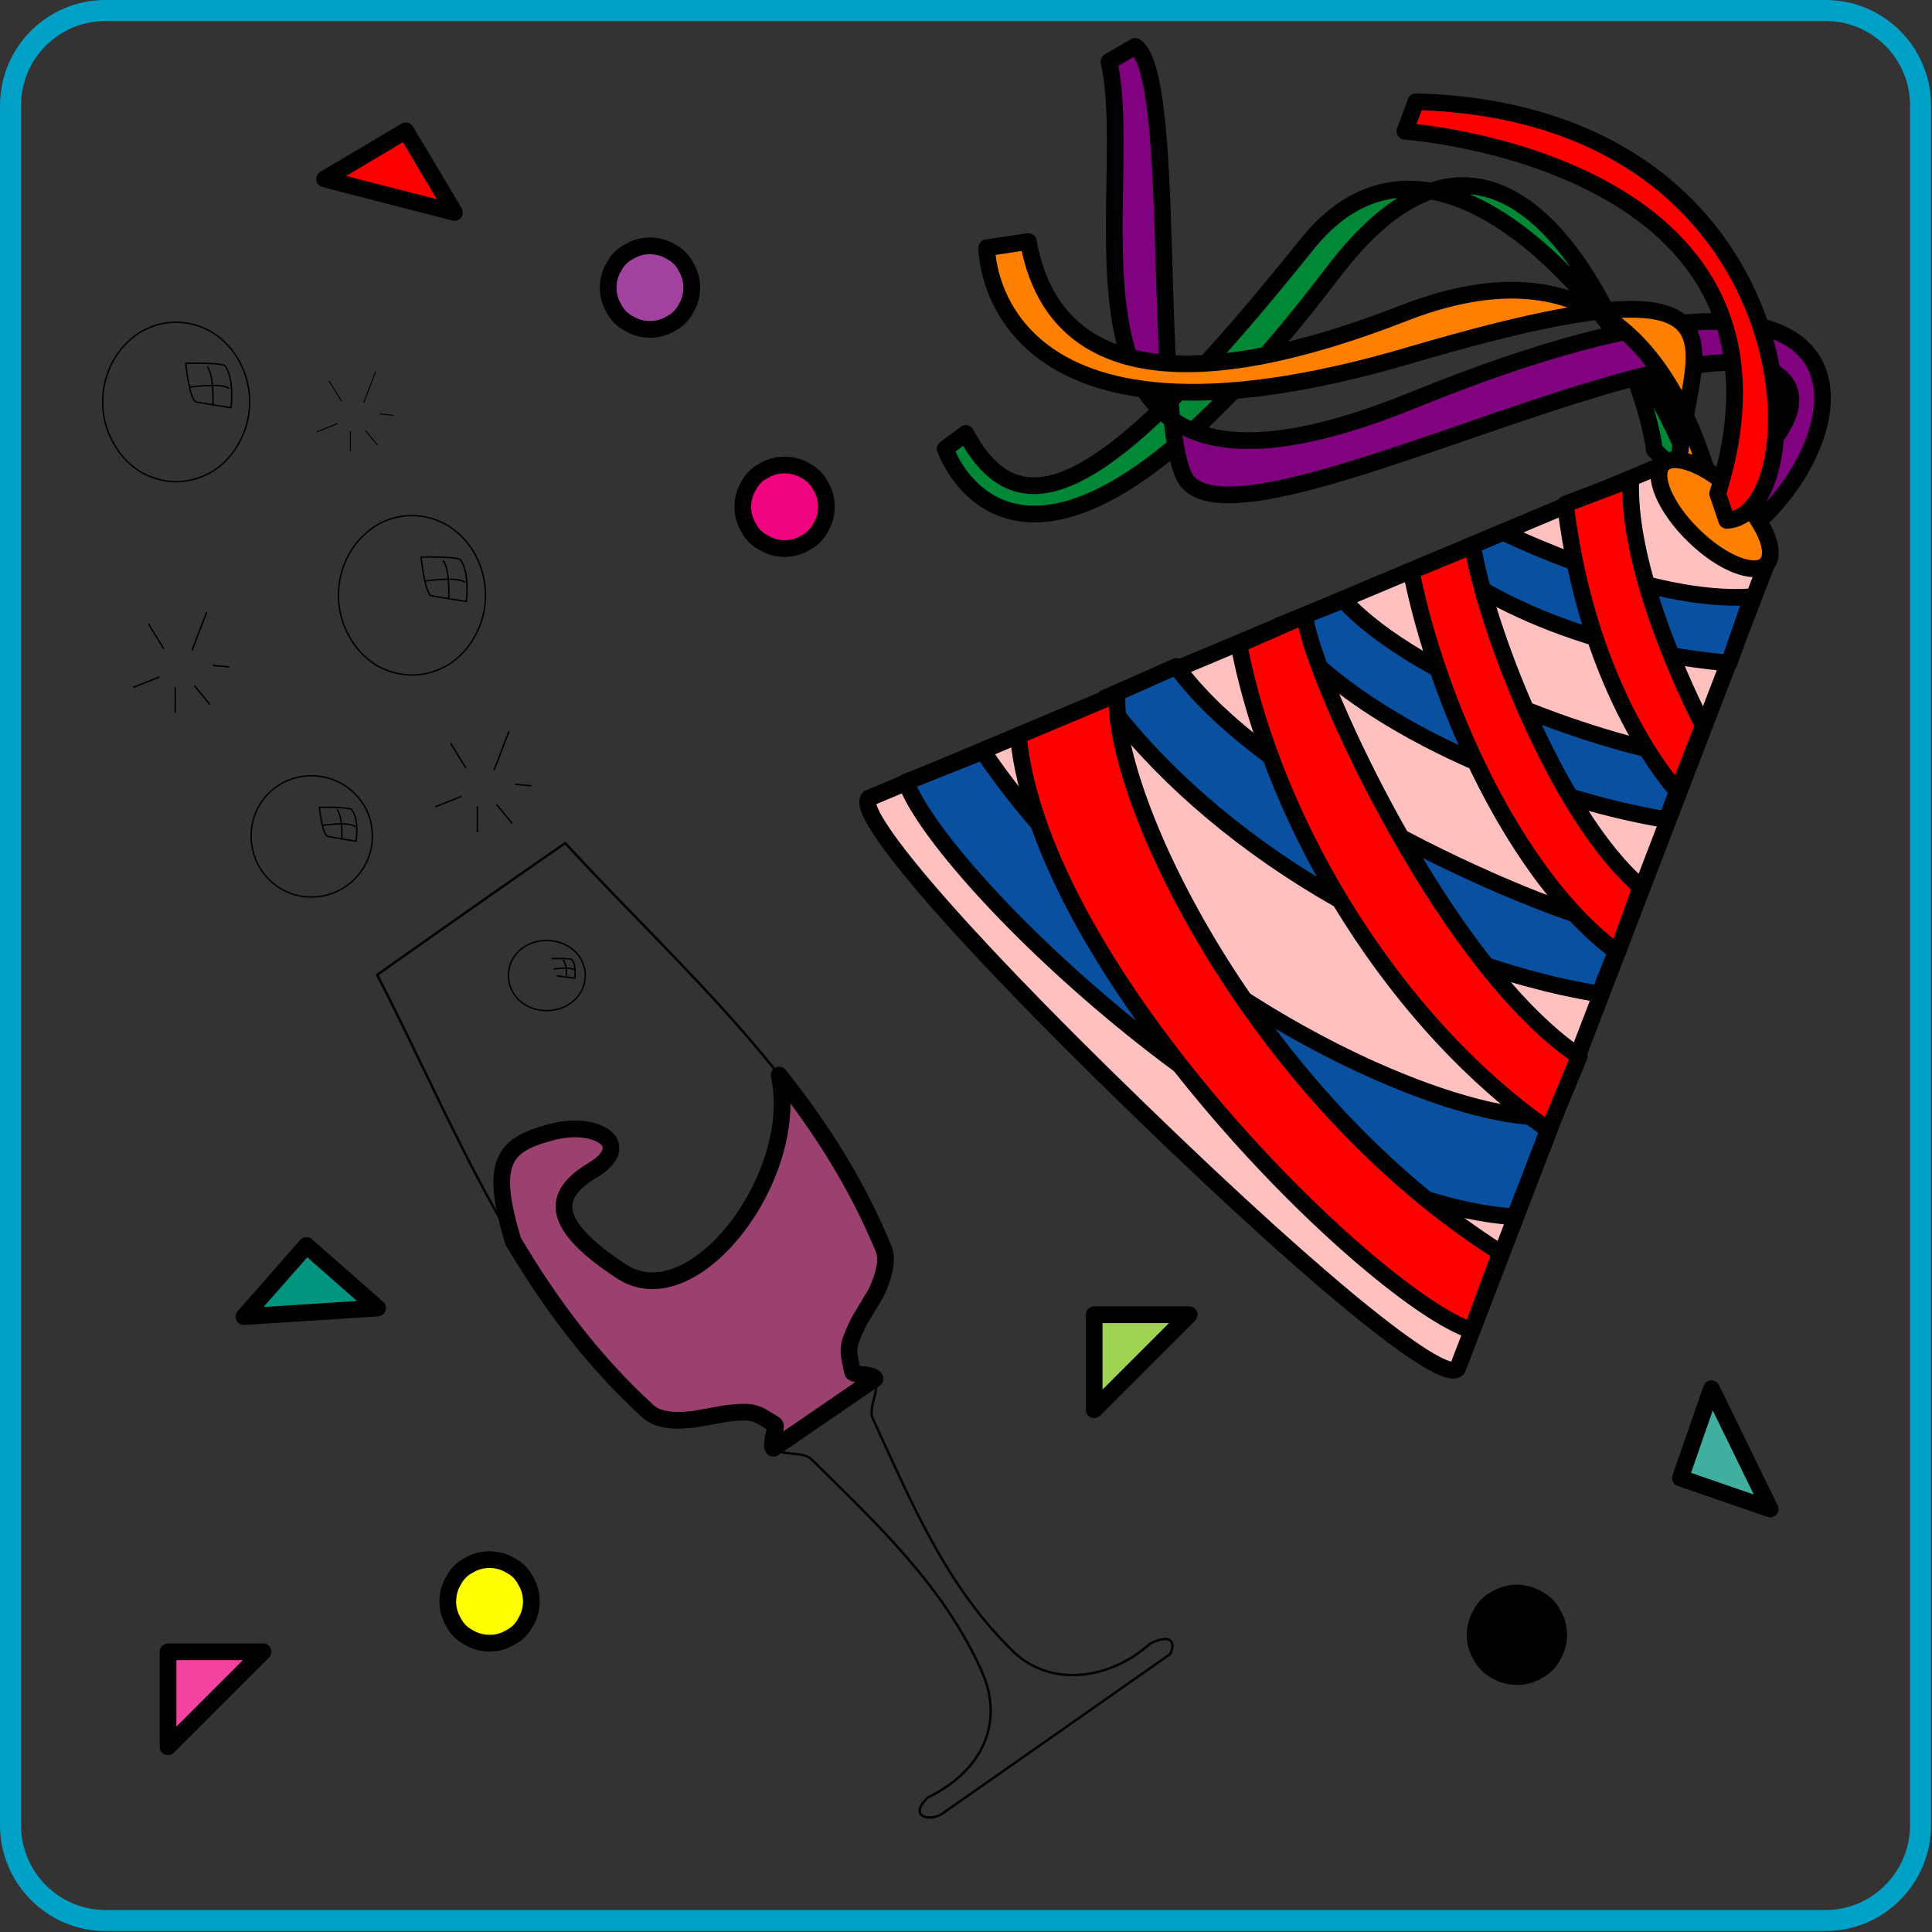 <svg xmlns="http://www.w3.org/2000/svg" xml:space="preserve" width="152.957" height="152.957" fill-rule="evenodd" stroke-linejoin="round" stroke-width="28.222" preserveAspectRatio="xMidYMid" version="1.2" viewBox="0 0 4047 4047"><rect x="0" y="0" width="4047" height="4047" fill="#333333" stroke="none"/><defs class="ClipPathGroup"><clipPath id="a" clipPathUnits="userSpaceOnUse"><path d="M0 0h21590v27940H0z"/></clipPath></defs><g class="SlideGroup"><g class="Slide" clip-path="url(#a)" transform="translate(-9487 -11110)"><g class="Page"><g class="Group"><g fill="none" class="com.sun.star.drawing.ClosedBezierShape"><path d="M9487 11110h4047v4047H9487z" class="BoundingBox"/><path stroke="#01a0c6" stroke-width="44" d="M13311 15133c110 0 199-90 199-200v-3602c0-110-89-199-199-199H9708c-110 0-199 89-199 199v3602c0 110 89 200 199 200z"/></g><g class="Group"><g class="com.sun.star.drawing.ClosedBezierShape"><path fill="none" d="M11286 12064h1921v1935h-1921z" class="BoundingBox"/><path fill="#ffc0c0" d="m13188 12290-648 1687c-28 30-262-150-668-544-406-393-592-621-565-651l1667-700z"/><path fill="none" stroke="#000" stroke-width="35" d="m13188 12290-648 1687c-28 30-262-150-668-544-406-393-592-621-565-651l1667-700z"/></g><g class="com.sun.star.drawing.ClosedBezierShape"><path fill="none" d="M11449 11481h1611v725h-1611z" class="BoundingBox"/><path fill="#008837" d="M13041 12138c-54-249-513-890-814-519-400 499-595 628-717 399l-43 32s164 484 812-369c403-530 665 253 673 371z"/><path fill="none" stroke="#000" stroke-width="35" d="M13041 12138c-54-249-513-890-814-519-400 499-595 628-717 399l-43 32s164 484 812-369c403-530 665 253 673 371z"/></g><g class="com.sun.star.drawing.ClosedBezierShape"><path fill="none" d="M11792 11189h1532v1060h-1532z" class="BoundingBox"/><path fill="#81027e" d="M11865 11207c88 60 36 748 101 898 85 192 1036-348 1239-214 120 80-121 253-121 253l52 86c234-166 386-718-686-283-829 338-573-409-640-708z"/><path fill="none" stroke="#000" stroke-width="35" d="M11865 11207c88 60 36 748 101 898 85 192 1036-348 1239-214 120 80-121 253-121 253l52 86c234-166 386-718-686-283-829 338-573-409-640-708z"/></g><g class="com.sun.star.drawing.ClosedBezierShape"><path fill="none" d="M11536 11598h1582v664h-1582z" class="BoundingBox"/><path fill="#ff8000" d="M11554 11629s-4 489 890 224c895-263 482 74 574 348l81 42c-67-336-234-646-669-478-434 170-735 150-789-149z"/><path fill="none" stroke="#000" stroke-width="35" d="M11554 11629s-4 489 890 224c895-263 482 74 574 348l81 42c-67-336-234-646-669-478-434 170-735 150-789-149z"/></g><g class="com.sun.star.drawing.ClosedBezierShape"><path fill="none" d="M12482 12207h694v311h-694z" class="BoundingBox"/><path fill="#0a50a1" d="M13157 12360c-212 17-521-135-521-135l-136 58s202 179 609 216z"/><path fill="none" stroke="#000" stroke-width="35" d="M13157 12360c-212 17-521-135-521-135l-136 58s202 179 609 216z"/></g><g class="com.sun.star.drawing.ClosedBezierShape"><path fill="none" d="M12149 12349h898v497h-898z" class="BoundingBox"/><path fill="#0a50a1" d="M13028 12696c-159-19-568-156-727-329l-134 53c162 207 536 362 811 407z"/><path fill="none" stroke="#000" stroke-width="35" d="M13028 12696c-159-19-568-156-727-329l-134 53c162 207 536 362 811 407z"/></g><g class="com.sun.star.drawing.ClosedBezierShape"><path fill="none" d="M11782 12488h1131v723h-1131z" class="BoundingBox"/><path fill="#0a50a1" d="M12894 13051c-93 2-735-258-943-545l-151 67c223 303 639 554 1037 619z"/><path fill="none" stroke="#000" stroke-width="35" d="M12894 13051c-93 2-735-258-943-545l-151 67c223 303 639 554 1037 619z"/></g><g class="com.sun.star.drawing.ClosedBezierShape"><path fill="none" d="M11367 12666h1393v1012h-1393z" class="BoundingBox"/><path fill="#0a50a1" d="M12741 13449c-222 19-857-265-1195-765l-161 64c71 199 772 878 1275 911z"/><path fill="none" stroke="#000" stroke-width="35" d="M12741 13449c-222 19-857-265-1195-765l-161 64c71 199 772 878 1275 911z"/></g><g class="com.sun.star.drawing.ClosedBezierShape"><path fill="none" d="M12748 12096h326v691h-326z" class="BoundingBox"/><path fill="red" d="M12903 12114c-9 212 152 516 152 516l-54 138s-186-197-235-602z"/><path fill="none" stroke="#000" stroke-width="35" d="M12903 12114c-9 212 152 516 152 516l-54 138s-186-197-235-602z"/></g><g class="com.sun.star.drawing.ClosedBezierShape"><path fill="none" d="M12425 12235h518v889h-518z" class="BoundingBox"/><path fill="red" d="M12572 12253c24 158 174 562 352 715l-49 137c-213-156-378-525-432-799z"/><path fill="none" stroke="#000" stroke-width="35" d="M12572 12253c24 158 174 562 352 715l-49 137c-213-156-378-525-432-799z"/></g><g class="com.sun.star.drawing.ClosedBezierShape"><path fill="none" d="M12064 12381h750v1115h-750z" class="BoundingBox"/><path fill="red" d="M12221 12399c1 93 280 726 574 924l-64 154c-310-214-572-622-649-1017z"/><path fill="none" stroke="#000" stroke-width="35" d="M12221 12399c1 93 280 726 574 924l-64 154c-310-214-572-622-649-1017z"/></g><g class="com.sun.star.drawing.ClosedBezierShape"><path fill="none" d="M11602 12546h1047v1370h-1047z" class="BoundingBox"/><path fill="red" d="M11827 12564c-12 221 292 847 803 1170l-60 163c-201-65-902-745-950-1246z"/><path fill="none" stroke="#000" stroke-width="35" d="M11827 12564c-12 221 292 847 803 1170l-60 163c-201-65-902-745-950-1246z"/></g><g class="com.sun.star.drawing.ClosedBezierShape"><path fill="none" d="M12944 12055h270v265h-270z" class="BoundingBox"/><path fill="#ff8000" d="M13035 12232c59 58 128 85 152 60s-5-92-65-150c-59-58-128-84-152-60-23 24 5 92 65 150z"/><path fill="none" stroke="#000" stroke-width="35" d="M13035 12232c59 58 128 85 152 60s-5-92-65-150c-59-58-128-84-152-60-23 24 5 92 65 150z"/></g><g class="com.sun.star.drawing.ClosedBezierShape"><path fill="none" d="M12412 11305h815v914h-815z" class="BoundingBox"/><path fill="red" d="M13104 12200c194-9 187-853-651-877l-23 62s875 61 655 759z"/><path fill="none" stroke="#000" stroke-width="35" d="M13104 12200c194-9 187-853-651-877l-23 62s875 61 655 759z"/></g></g><g class="com.sun.star.drawing.ClosedBezierShape"><path fill="none" d="M10520 13344h841v819h-841z" class="BoundingBox"/><path fill="#9a416f" d="M11320 13998c-4-11-46-7-47-14-10-46-13-50 9-97 9-19 38-63 43-75 12-27 23-62 13-86-56-136-132-255-219-364 47 210-178 509-329 412-150-98-150-160-61-213 88-53 8-106-89-79-97 26-129 61-78 228 77 130 167 251 283 357 20 18 55 20 85 17 13 0 65-12 86-14 51-5 54-1 94 24 6 4-11 42-3 50z"/><path fill="none" stroke="#000" stroke-width="35" d="M11320 13998c-4-11-46-7-47-14-10-46-13-50 9-97 9-19 38-63 43-75 12-27 23-62 13-86-56-136-132-255-219-364 47 210-178 509-329 412-150-98-150-160-61-213 88-53 8-106-89-79-97 26-129 61-78 228 77 130 167 251 283 357 20 18 55 20 85 17 13 0 65-12 86-14 51-5 54-1 94 24 6 4-11 42-3 50z"/></g><g class="com.sun.star.drawing.ClosedBezierShape"><path fill="none" d="M10743 11607h212v212h-212z" class="BoundingBox"/><path fill="#a1429e" d="M10936 11713v-1c0-15-4-30-12-43-7-14-18-25-32-32-13-8-28-12-44-12-15 0-30 4-43 12-14 7-25 18-32 32-8 13-12 28-12 44 0 15 4 30 12 43 7 14 18 25 32 32 13 8 28 12 44 12 15 0 30-4 43-12 14-7 25-18 32-32 8-13 12-28 12-43z"/><path fill="none" stroke="#000" stroke-width="35" d="M10936 11713v-1c0-15-4-30-12-43-7-14-18-25-32-32-13-8-28-12-44-12-15 0-30 4-43 12-14 7-25 18-32 32-8 13-12 28-12 44 0 15 4 30 12 43 7 14 18 25 32 32 13 8 28 12 44 12 15 0 30-4 43-12 14-7 25-18 32-32 8-13 12-28 12-43z"/></g><g class="com.sun.star.drawing.ClosedBezierShape"><path fill="none" d="M11025 12066h212v212h-212z" class="BoundingBox"/><path fill="#f0047f" d="M11218 12172v-1c0-15-4-30-12-43-7-14-18-25-32-32-13-8-28-12-44-12-15 0-30 4-43 12-14 7-25 18-32 32-8 13-12 28-12 44 0 15 4 30 12 43 7 14 18 25 32 32 13 8 28 12 44 12 15 0 30-4 43-12 14-7 25-18 32-32 8-13 12-28 12-43z"/><path fill="none" stroke="#000" stroke-width="35" d="M11218 12172v-1c0-15-4-30-12-43-7-14-18-25-32-32-13-8-28-12-44-12-15 0-30 4-43 12-14 7-25 18-32 32-8 13-12 28-12 44 0 15 4 30 12 43 7 14 18 25 32 32 13 8 28 12 44 12 15 0 30-4 43-12 14-7 25-18 32-32 8-13 12-28 12-43z"/></g><g class="com.sun.star.drawing.ClosedBezierShape"><path fill="none" d="M10407 14359h212v212h-212z" class="BoundingBox"/><path fill="#ff0" d="M10600 14465v-1c0-15-4-30-12-43-7-14-18-25-32-32-13-8-28-12-44-12-15 0-30 4-43 12-14 7-25 18-32 32-8 13-12 28-12 44 0 15 4 30 12 43 7 14 18 25 32 32 13 8 28 12 44 12 15 0 30-4 43-12 14-7 25-18 32-32 8-13 12-28 12-43z"/><path fill="none" stroke="#000" stroke-width="35" d="M10600 14465v-1c0-15-4-30-12-43-7-14-18-25-32-32-13-8-28-12-44-12-15 0-30 4-43 12-14 7-25 18-32 32-8 13-12 28-12 44 0 15 4 30 12 43 7 14 18 25 32 32 13 8 28 12 44 12 15 0 30-4 43-12 14-7 25-18 32-32 8-13 12-28 12-43z"/></g><g class="com.sun.star.drawing.ClosedBezierShape"><path fill="none" d="M12559 14429h212v212h-212z" class="BoundingBox"/><path d="M12752 14535v-1c0-15-4-30-12-43-7-14-18-25-32-32-13-8-28-12-44-12-15 0-30 4-43 12-14 7-25 18-32 32-8 13-12 28-12 44 0 15 4 30 12 43 7 14 18 25 32 32 13 8 28 12 44 12 15 0 30-4 43-12 14-7 25-18 32-32 8-13 12-28 12-43z"/><path fill="none" stroke="#000" stroke-width="35" d="M12752 14535v-1c0-15-4-30-12-43-7-14-18-25-32-32-13-8-28-12-44-12-15 0-30 4-43 12-14 7-25 18-32 32-8 13-12 28-12 44 0 15 4 30 12 43 7 14 18 25 32 32 13 8 28 12 44 12 15 0 30-4 43-12 14-7 25-18 32-32 8-13 12-28 12-43z"/></g><g class="com.sun.star.drawing.PolyPolygonShape"><path fill="none" d="M9821 14552h236v236h-236z" class="BoundingBox"/><path fill="#f3439f" d="M10038 14570h-199v199z"/><path fill="none" stroke="#000" stroke-width="35" d="M10038 14570h-199v199z"/></g><g class="com.sun.star.drawing.PolyPolygonShape"><path fill="none" d="M11761 13846h236v236h-236z" class="BoundingBox"/><path fill="#a0d254" d="M11978 13864h-199v199z"/><path fill="none" stroke="#000" stroke-width="35" d="M11978 13864h-199v199z"/></g><g class="com.sun.star.drawing.PolyPolygonShape"><path fill="none" d="M12989 14001h225v289h-225z" class="BoundingBox"/><path fill="#40af9f" d="m13072 14019-65 187 188 65z"/><path fill="none" stroke="#000" stroke-width="35" d="m13072 14019-65 187 188 65z"/></g><g class="com.sun.star.drawing.PolyPolygonShape"><path fill="none" d="M9980 13701h317v186h-317z" class="BoundingBox"/><path fill="#01947f" d="m10278 13850-149-131-131 149z"/><path fill="none" stroke="#000" stroke-width="35" d="m10278 13850-149-131-131 149z"/></g><g class="Group"><g class="Group"><g fill="none" class="com.sun.star.drawing.ClosedBezierShape"><path d="M10011 12733h259v259h-259z" class="BoundingBox"/><path stroke="#000" stroke-width="3" d="M10139 12735c71 0 128 56 128 126 0 71-57 128-128 128-70 0-126-57-126-128 0-70 56-126 126-126z"/></g></g><g fill="none" class="com.sun.star.drawing.ClosedBezierShape"><path d="M10154 12799h83v76h-83z" class="BoundingBox"/><path stroke="#000" stroke-width="3" d="M10233 12872c5-43-4-59-9-66-5-6-68-5-68-5s6 59 18 61c12 3 59 10 59 10z"/></g><g fill="none" class="com.sun.star.drawing.OpenBezierShape"><path d="M10191 12804h15v66h-15z" class="BoundingBox"/><path stroke="#000" stroke-width="3" d="M10203 12867s2-48-10-61"/></g><g fill="none" class="com.sun.star.drawing.OpenBezierShape"><path d="M10161 12834h73v11h-73z" class="BoundingBox"/><path stroke="#000" stroke-width="3" d="M10163 12839s56-9 68 3"/></g></g><g fill="none" class="Group"><g class="com.sun.star.drawing.ClosedBezierShape"><path d="M10194 12188h313v339h-313z" class="BoundingBox"/><path stroke="#000" stroke-width="3" d="M10504 12357c0-29-7-58-21-84-13-25-33-46-56-61-23-14-50-22-77-22h-1c-27 0-53 8-76 22-23 15-43 36-56 61-14 26-21 55-21 84s7 58 21 83c13 26 33 47 56 62 23 14 50 22 77 22s54-8 77-22c23-15 43-36 56-62 14-25 21-54 21-83z"/></g><g class="com.sun.star.drawing.ClosedBezierShape"><path d="M10367 12275h101v98h-101z" class="BoundingBox"/><path stroke="#000" stroke-width="3" d="M10464 12370c5-56-6-78-12-87-5-8-83-6-83-6s8 78 22 81c15 3 73 12 73 12z"/></g><g class="com.sun.star.drawing.OpenBezierShape"><path d="M10413 12282h17v86h-17z" class="BoundingBox"/><path stroke="#000" stroke-width="3" d="M10427 12365s3-63-12-81"/></g><g class="com.sun.star.drawing.OpenBezierShape"><path d="M10376 12321h88v12h-88z" class="BoundingBox"/><path stroke="#000" stroke-width="3" d="M10378 12327s69-10 83 3"/></g></g><g class="Group"><g fill="none" class="com.sun.star.drawing.ClosedBezierShape"><path d="M10550 13078h166v152h-166z" class="BoundingBox"/><path stroke="#000" stroke-width="3" d="M10632 13080c45 0 81 32 81 73 0 42-36 74-81 74s-80-32-80-74c0-41 35-73 80-73z"/></g></g><g fill="none" class="com.sun.star.drawing.OpenBezierShape"><path d="M10640 13116h55v46h-55z" class="BoundingBox"/><path stroke="#000" stroke-width="3" d="M10653 13154c8 1 38 5 38 5 3-25-3-35-6-39-3-3-43-2-43-2"/></g><g fill="none" class="com.sun.star.drawing.OpenBezierShape"><path d="M10664 13119h12v41h-12z" class="BoundingBox"/><path stroke="#000" stroke-width="3" d="M10673 13157s3-28-7-36"/></g><g fill="none" class="com.sun.star.drawing.OpenBezierShape"><path d="M10645 13136h48v9h-48z" class="BoundingBox"/><path stroke="#000" stroke-width="3" d="M10647 13140s36-6 43 2"/></g><g fill="none" class="Group"><g class="com.sun.star.drawing.LineShape"><path d="M9887 12390h36v86h-36z" class="BoundingBox"/><path stroke="#000" stroke-width="3" d="m9889 12473 31-81"/></g><g class="com.sun.star.drawing.LineShape"><path d="M9796 12415h37v57h-37z" class="BoundingBox"/><path stroke="#000" stroke-width="3" d="m9830 12469-32-52"/></g><g class="com.sun.star.drawing.LineShape"><path d="M9764 12526h60v27h-60z" class="BoundingBox"/><path stroke="#000" stroke-width="3" d="m9821 12528-55 22"/></g><g class="com.sun.star.drawing.LineShape"><path d="M9852 12547h5v59h-5z" class="BoundingBox"/><path stroke="#000" stroke-width="3" d="M9854 12549v54"/></g><g class="com.sun.star.drawing.LineShape"><path d="M9892 12544h38v45h-38z" class="BoundingBox"/><path stroke="#000" stroke-width="3" d="m9894 12546 33 40"/></g><g class="com.sun.star.drawing.LineShape"><path d="M9931 12502h39v8h-39z" class="BoundingBox"/><path stroke="#000" stroke-width="3" d="m9933 12504 34 3"/></g></g><g fill="none" class="Group"><g class="com.sun.star.drawing.LineShape"><path d="M10520 12640h36v86h-36z" class="BoundingBox"/><path stroke="#000" stroke-width="3" d="m10522 12723 31-81"/></g><g class="com.sun.star.drawing.LineShape"><path d="M10429 12665h37v57h-37z" class="BoundingBox"/><path stroke="#000" stroke-width="3" d="m10463 12719-32-52"/></g><g class="com.sun.star.drawing.LineShape"><path d="M10397 12776h60v27h-60z" class="BoundingBox"/><path stroke="#000" stroke-width="3" d="m10454 12778-55 22"/></g><g class="com.sun.star.drawing.LineShape"><path d="M10485 12797h5v59h-5z" class="BoundingBox"/><path stroke="#000" stroke-width="3" d="M10487 12799v54"/></g><g class="com.sun.star.drawing.LineShape"><path d="M10525 12793h38v45h-38z" class="BoundingBox"/><path stroke="#000" stroke-width="3" d="m10527 12795 33 40"/></g><g class="com.sun.star.drawing.LineShape"><path d="M10564 12751h39v8h-39z" class="BoundingBox"/><path stroke="#000" stroke-width="3" d="m10566 12753 34 3"/></g></g><g fill="none" class="Group"><g class="com.sun.star.drawing.LineShape"><path d="M10248 11887h28v68h-28z" class="BoundingBox"/><path stroke="#000" stroke-width="2" d="m10249 11953 25-65"/></g><g class="com.sun.star.drawing.LineShape"><path d="M10175 11907h29v45h-29z" class="BoundingBox"/><path stroke="#000" stroke-width="2" d="m10202 11950-26-42"/></g><g class="com.sun.star.drawing.LineShape"><path d="M10149 11996h47v21h-47z" class="BoundingBox"/><path stroke="#000" stroke-width="2" d="m10194 11997-44 18"/></g><g class="com.sun.star.drawing.LineShape"><path d="M10220 12012h3v46h-3z" class="BoundingBox"/><path stroke="#000" stroke-width="2" d="M10221 12013v43"/></g><g class="com.sun.star.drawing.LineShape"><path d="M10251 12010h29v35h-29z" class="BoundingBox"/><path stroke="#000" stroke-width="2" d="m10252 12011 26 32"/></g><g class="com.sun.star.drawing.LineShape"><path d="M10282 11976h31v6h-31z" class="BoundingBox"/><path stroke="#000" stroke-width="2" d="m10283 11977 28 3"/></g></g><g fill="none" class="Group"><g class="com.sun.star.drawing.ClosedBezierShape"><path d="M9700 11783h313v339h-313z" class="BoundingBox"/><path stroke="#000" stroke-width="3" d="M10010 11952c0-29-7-58-21-84-13-25-33-46-56-61-23-14-50-22-77-22h-1c-27 0-53 8-76 22-23 15-43 36-56 61-14 26-21 55-21 84s7 58 21 83c13 26 33 47 56 62 23 14 50 22 77 22s54-8 77-22c23-15 43-36 56-62 14-25 21-54 21-83z"/></g><g class="com.sun.star.drawing.ClosedBezierShape"><path d="M9874 11869h101v98h-101z" class="BoundingBox"/><path stroke="#000" stroke-width="3" d="M9971 11964c5-56-6-78-12-87-5-8-83-6-83-6s8 78 22 81c15 3 73 12 73 12z"/></g><g class="com.sun.star.drawing.OpenBezierShape"><path d="M9919 11876h17v86h-17z" class="BoundingBox"/><path stroke="#000" stroke-width="3" d="M9933 11959s3-63-12-81"/></g><g class="com.sun.star.drawing.OpenBezierShape"><path d="M9882 11915h88v12h-88z" class="BoundingBox"/><path stroke="#000" stroke-width="3" d="M9884 11921s69-10 83 3"/></g></g><g class="com.sun.star.drawing.PolyPolygonShape"><path fill="none" d="M10149 11366h309v208h-309z" class="BoundingBox"/><path fill="red" d="m10439 11555-102-171-170 101z"/><path fill="none" stroke="#000" stroke-width="35" d="m10439 11555-102-171-170 101z"/></g><g fill="none" class="com.sun.star.drawing.ClosedBezierShape"><path d="M10274 12873h1673v2048h-1673z" class="BoundingBox"/><path stroke="#000" stroke-width="5" d="M10277 13152c165 320 288 660 569 915 19 18 54 19 84 17 13-1 64-13 85-15 51-4 54 0 94 25 7 4-11 41-3 49 20 18 63 6 81 24 141 139 277 266 357 445 44 99 9 203-113 263-43 40 3 52 30 34 150-105 326-228 477-334 11-21 6-46-42-22-84 76-208 92-286 17-141-137-212-309-295-489-10-23 16-60 5-84-4-10-46-6-47-14-10-45-13-50 9-96 9-20 38-64 43-75 12-27 23-61 13-85-144-352-424-586-667-851-116 80-279 195-394 276z"/></g></g></g></g></g></svg>
